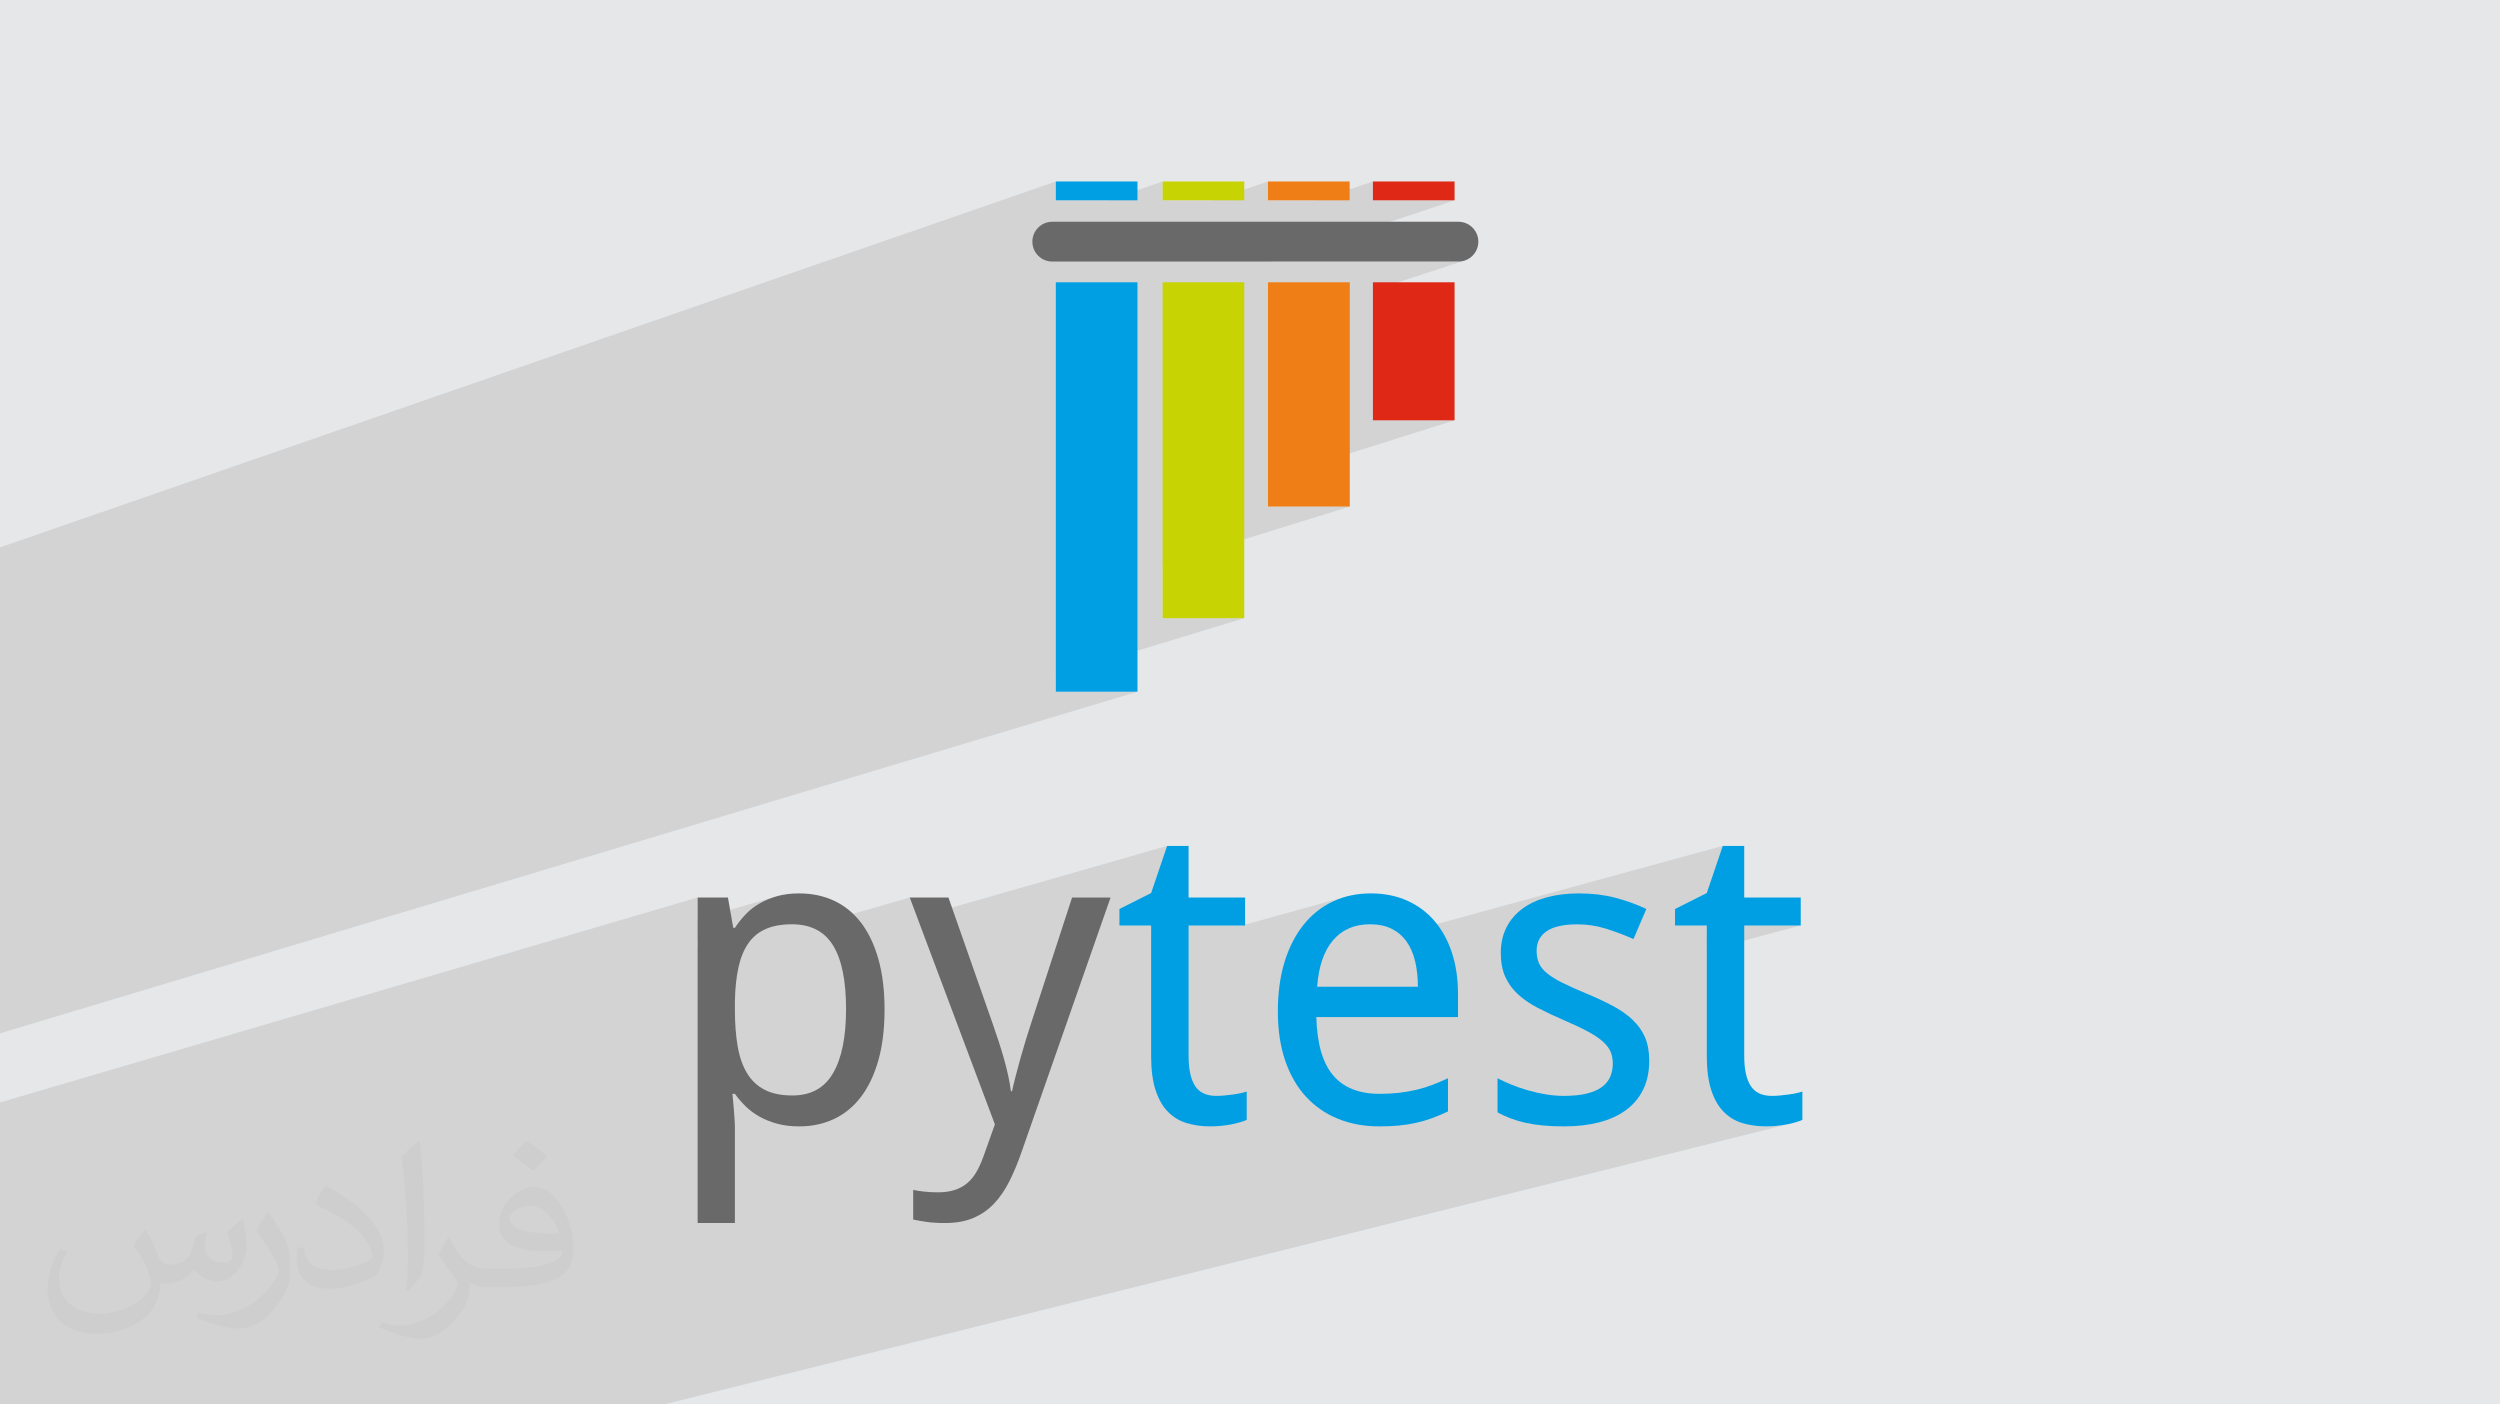 <?xml version="1.0" encoding="UTF-8"?>
<!DOCTYPE svg PUBLIC "-//W3C//DTD SVG 1.0//EN" "http://www.w3.org/TR/2001/REC-SVG-20010904/DTD/svg10.dtd">
<!-- Creator: CorelDRAW -->
<svg xmlns="http://www.w3.org/2000/svg" xml:space="preserve" width="94.192mm" height="52.917mm" version="1.0" style="shape-rendering:geometricPrecision; text-rendering:geometricPrecision; image-rendering:optimizeQuality; fill-rule:evenodd; clip-rule:evenodd"
viewBox="0 0 9404.92 5283.66"
 xmlns:xlink="http://www.w3.org/1999/xlink"
 xmlns:xodm="http://www.corel.com/coreldraw/odm/2003">
 <defs>
  <style type="text/css">
   <![CDATA[
    .fil4 {fill:#009FE3;fill-rule:nonzero}
    .fil3 {fill:dimgray;fill-rule:nonzero}
    .fil5 {fill:#C7D302;fill-rule:nonzero}
    .fil7 {fill:#DF2815;fill-rule:nonzero}
    .fil6 {fill:#F07E16;fill-rule:nonzero}
    .fil2 {fill:#373435;fill-opacity:0.031}
    .fil1 {fill:#2B2A29;fill-opacity:0.102}
    .fil0 {fill:#E6E7E8}
   ]]>
  </style>
 </defs>
 <g id="Layer_x0020_1">
  <polygon class="fil0" points="-0,0 9404.92,0 9404.92,5283.66 -0,5283.66 "/>
  <path class="fil1" d="M-0 2787.96l0 -3.24 0 -24.41 0 -115.83 0 -66.33 0 -52.08 0 -38.52 0 -26.04 0 -36.65 0 -20.99 0 -34.58 0 -27.01 0 -13.39 0 -22.86 0 -57.64 0 -10.85 0 -18.29 0 -30.24 0 -4.44 0 -60.94 0 -64.41 3971.95 -1376.53 0 70.89 195.28 0 206.45 -70.89 0 70.89 188.1 0 208.31 -70.89 0 70.89 184.57 0 210.17 -70.89 0 70.89 307.2 0 -691.02 230.41 705.51 0 15.09 -1.52 14.06 -4.36 -350.84 115.13 0 488.03 307.2 0 -701.95 221.15 0 103.19 307.78 0 -704.19 218.7 0 201.35 307.18 0 -708.92 215.4 0 61.08 307.2 0 -4279.15 1285.15 0 -83.84 0 -55.5 0 -84.04 0 -181.31 0 -85.29 0 -92.08 0 -85.6 0 -431.66zm0 1538.55l0 -34.19 0 -36.26 0 -23.95 0 -7.73 0 -77.09 2624.45 -770.93 0 82.2 298.84 -87.2 -9.13 2.71 -8.9 2.93 -8.68 3.14 -8.44 3.36 -8.22 3.56 -7.98 3.79 -7.76 4.01 -7.53 4.22 -7.3 4.42 -7.07 4.62 -6.85 4.81 -6.61 5.01 -6.38 5.19 -6.16 5.39 -5.92 5.58 -5.7 5.78 -5.51 5.92 -5.36 6.04 -5.22 6.14 -5.08 6.25 -4.93 6.36 -4.79 6.47 -4.64 6.57 -4.5 6.69 -140.18 40.67 0 36.44 277.44 -80.24 11.52 -3.05 12.09 -2.5 12.65 -1.94 13.22 -1.38 13.79 -0.83 14.35 -0.28 12.97 0.31 12.52 0.93 12.09 1.55 11.64 2.18 11.19 2.79 2.67 0.85 379.79 -109.49 28.19 75.08 939.96 -269.17 -60.07 177.15 -119.39 60.08 0 62.39 119.39 0 0 39.33 140.95 -39.33 200.39 0 393.12 -109.19 -8.63 2.47 -8.51 2.7 -8.41 2.94 -8.31 3.17 -8.2 3.4 -8.09 3.63 -7.97 3.86 -7.83 4.07 -7.69 4.29 -7.54 4.5 -7.41 4.71 -7.26 4.93 -7.12 5.14 -6.98 5.35 -6.84 5.57 -6.69 5.78 -6.56 6 -6.41 6.21 -6.27 6.42 -6.13 6.64 -5.98 6.85 -5.85 7.07 -5.69 7.27 -5.54 7.47 -5.37 7.66 -5.2 7.86 -5.05 8.06 -4.88 8.25 -4.71 8.45 -4.56 8.64 -3.96 7.97 233.82 -64.31 9.41 -2.59 9.69 -2.11 9.97 -1.65 10.26 -1.17 10.54 -0.71 10.83 -0.23 11.72 0.27 11.29 0.79 10.85 1.33 10.42 1.85 9.98 2.39 9.56 2.92 9.13 3.43 8.69 3.97 8.29 4.45 7.91 4.88 7.55 5.32 6.83 5.49 1214.85 -332.09 -60.08 177.15 -119.38 60.08 0 62.39 119.38 0 0 37.54 140.95 -37.54 212.58 0 -353.52 93.74 0 396.88 0.07 9.62 0.2 9.42 0.33 9.21 0.46 9 0.6 8.8 0.73 8.58 0.86 8.38 0.99 8.17 1.13 7.96 1.26 7.75 1.39 7.55 1.53 7.34 1.65 7.13 1.79 6.92 1.93 6.71 2.05 6.51 4.43 12.47 4.83 11.81 5.23 11.14 5.63 10.49 6.02 9.83 6.42 9.17 6.81 8.5 5.93 6.44 297.43 -74.85 -1.84 0.59 -2.04 0.61 -2.24 0.64 -2.46 0.67 -2.66 0.68 -285.94 71.95 1.02 1.11 7.59 7.24 7.94 6.68 8.29 6.12 8.64 5.57 8.98 5.02 9.34 4.46 9.69 3.91 10.02 3.35 10.31 2.89 10.53 2.51 10.74 2.12 10.96 1.74 11.18 1.35 11.39 0.96 11.61 0.58 11.83 0.19 4.82 -0.03 4.85 -0.09 4.87 -0.15 4.9 -0.21 4.92 -0.27 4.94 -0.33 4.97 -0.4 4.99 -0.45 4.98 -0.5 4.93 -0.56 4.89 -0.6 4.83 -0.65 4.79 -0.7 4.74 -0.75 4.69 -0.79 4.64 -0.85 4.57 -0.88 4.47 -0.93 4.38 -0.95 4.28 -1 4.18 -1.03 -4245.67 1058.32 -2.46 0 -15.36 0 -28.68 0 -125.31 0 -216.93 0 -4.92 0 -1.29 0 -276.85 0 -49.02 0 -16.86 0 -179.05 0 -181.34 0 -33.9 0 -21.13 0 -34.89 0 -49.9 0 -51.75 0 -0.99 0 -23.41 0 -55.3 0 -34.65 0 -135.09 0 -20.23 0 -19.12 0 -21.23 0 -10.43 0 -48.74 0 -55.68 0 -8.91 0 -9.99 0 -4.37 0 -28.73 0 -126.62 0 -5.45 0 -3.3 0 -16.23 0 -29.01 0 -41.95 0 -0.97 0 -17.59 0 -30.26 0 -32.49 0 -47.85 0 -18.35 0 -16.21 0 -120.57 0 -0.86 0 -6.16 0 -39.97 0 -5.3 0 -36.55 0 -89.75 0 -45.48 0 0 -3.42 0 -2.12 0 -5.26 0 -15.92 0 -0.34 0 -26.83 0 -2.78 0 -29.53 0 -9.13 0 -10.63 0 -7.75 0 -15.3 0 -10.13 0 -8.26 0 -7.36 0 -8.84 0 -3.93 0 -9.53 0 -5.13 0 -9.37 0 -7.96 0 -3.62 0 -10.64 0 -6.8 0 -5.54 0 -5.72 0 -24.09 0 -3.16 0 -2.86 0 -37.45 0 -3.92 0 -0.29 0 -15.35 0 -1.81 0 -9.07 0 -9.02 0 -4.01 0 -10.4 0 -1.74 0 -16.99 0 -13.39 0 -4.4 0 -7.3 0 -10.44 0 -2.38 0 -39.88 0 -50.46 0 -0.86 0 -3.03 0 -50 0 -35.45 0 -6.49 0 -23.71 0 -56.38 0 -23.79 0 -60.9 0 -69.84 0 -13.42 0 -76.52 0 -24.9 0 -11.6z"/>
  <path class="fil2" d="M548.54 4627.69c17.95,27.21 29.6,53.36 40.96,82.43 8.45,16.91 12.93,48.09 52.57,48.09 11.61,0 28.28,-3.42 43.06,-11.61 16.63,-8.73 29.32,-21.94 35.94,-42l15.85 -53.36 38.57 -19.02 2.64 2.64c-5.27,20.09 -6.59,39.36 -6.59,54.43 0,44.63 38.57,61.56 69.22,61.56 17.95,0 34.09,-8.73 34.09,-25.11 0,-21.13 -8.98,-57.06 -20.62,-89.29 17.95,-17.95 35.94,-35.94 56.53,-50.47l3.17 1.6c8.98,38.04 14,75.56 14,100.66 0,24.57 -10.83,51.79 -19.81,69.49 -18.49,34.87 -51.25,62.62 -90.87,62.62 -30.1,0 -63.65,-15.07 -86.66,-43.06l-1.32 0c-21.66,26.96 -55.22,51.25 -108.86,51.25l-16.63 0c-2.64,35.41 -10.29,60.49 -21.94,82.95 -31.95,62.34 -126.81,106.47 -216.1,106.47 -124.17,0 -186.51,-71.59 -186.51,-166.96 0,-58.91 19.27,-113.6 48.88,-152.42l24.29 10.04c-18.49,35.41 -30.91,68.68 -30.91,101.45 0,89.29 72.66,131.83 156.4,131.83 77.68,0 173.83,-49.41 191.28,-106.72 -6.59,-62.62 -30.1,-91.93 -66.04,-148.99 10.83,-19.02 24.83,-38.04 42.28,-58.38l3.17 0 0 0 0 0 -0.02 -0.09zm1432.13 -336.04c26.15,16.39 51.79,35.66 76.87,57.85 -14,19.81 -31.45,37.79 -53.11,53.64 -25.11,-20.34 -50.19,-37.79 -75.84,-56.27 17.42,-19.55 34.62,-38.29 52.04,-55.22l0 0 0 0 0 0 0 0 0 0 0.03 0zm13.47 244.11c-42.28,0 -76.87,27.75 -76.87,48.34 0,44.13 84.53,57.85 185.72,57.31 -12.68,-51.79 -57.06,-105.68 -108.86,-105.68l0.01 0.03zm-94.86 236.19c54.96,0 103.04,-1.6 139.74,-10.83 40.96,-10.29 75.56,-30.91 75.56,-45.17 0,-3.7 0,-8.19 -1.32,-11.89 -22.98,2.11 -49.41,2.11 -72.38,2.11 -74.49,0 -131.55,-16.91 -154.02,-58.66 -5.55,-11.61 -9.51,-24.57 -9.51,-39.36 0,-40.43 17.42,-79.79 48.09,-107 25.61,-22.45 53.89,-36.44 82.67,-36.44 52.04,0 93.51,41.75 122.57,107.54 15.85,35.94 26.68,77.4 26.68,129.72 0,34.87 -9.51,64.19 -31.17,85.85 -40.43,39.11 -114.92,53.89 -229.04,53.89l-51.79 0 0 0 -13.47 0c-28.28,0 -48.62,-5.02 -64.72,-17.42l-2.64 0c0.79,6.59 1.32,12.93 1.32,19.02 0,25.61 -8.45,58.38 -25.61,84.53 -50.72,75.3 -105.68,108.04 -153.24,108.04 -48.09,0 -107,-18.49 -160.11,-42.54l9.51 -18.49c17.17,7.13 40.96,11.89 73.7,11.89 85.85,0 198.66,-82.43 212.66,-163 -3.17,-6.59 -8.98,-15.32 -17.17,-24.57 -25.11,-29.85 -40.96,-54.68 -55.75,-80.83 12.68,-25.11 24.29,-45.17 35.13,-63.4l4.49 -0.53c36.72,74.77 69.99,117.55 144.23,117.55l11.61 0 0 0 53.89 0 0 0 0 0 0 0 0 0 0 0 0.09 0.01zm-371.98 79c6.34,-34.34 6.87,-72.91 6.87,-108.86l0 -53.36c0,-99.6 -12.68,-244.36 -22.98,-338.68 17.95,-19.27 43.06,-42 62.87,-57.31l5.81 1.6c13.47,118.62 16.63,256 16.63,383.06 0,33.3 -1.32,65.79 -4.49,89.55 -1.85,30.1 -19.27,52.83 -56.53,87.7l-8.19 -3.7zm-382.8 -157.19c1.85,46.77 24.83,83.49 105.15,83.49 49.93,0 92.19,-12.93 138.96,-35.13 8.45,-3.7 12.93,-8.73 12.93,-12.93 0,-29.32 -22.45,-68.15 -60.23,-103.55 -36.72,-33.3 -85.34,-62.62 -130.76,-82.18 -15.6,-6.59 -20.62,-13.47 -20.62,-20.09 0,-13.47 17.95,-41.75 32.77,-62.09l5.02 -0.53c52.04,27.21 110.17,67.64 153.24,112.53 39.11,41.47 63.4,83.49 63.4,129.19 0,33.81 -10.29,65.51 -26.96,95.11 -57.06,28.79 -117.83,50.72 -178.06,50.72 -73.17,0 -123.1,-34.34 -123.1,-114.92 0,-8.73 0,-22.19 3.17,-39.64l25.11 0 0 0 0 0 0 0 0 0 0 0 -0.02 0zm-132.37 -132.9l45.45 73.45c16.63,27.21 32.23,56.81 32.23,103.55l0 59.7c0,48.34 -30.91,100.13 -80.83,151.38 -39.11,34.62 -73.7,49.41 -105.68,49.41 -47.55,0 -101.98,-14.79 -164.85,-41.75l7.13 -18.49c19.81,5.27 42.79,9.77 71.06,9.77 90.36,-0.53 182.8,-66.57 225.08,-147.15 5.02,-9.26 6.87,-17.95 6.87,-24.04 0,-9.26 -5.02,-19.55 -8.98,-28.79 -22.98,-43.31 -48.62,-82.95 -76.87,-119.68 14.79,-23.25 29.6,-45.7 45.7,-67.9l3.7 0.53 0 0 0 0 0 0 0 0 0 0 -0.02 0.01z"/>
  <g id="_2594320604496">
   <g id="pytest_logo">
    <g id="graphics">
     <path id="horizontal_bar" class="fil3" d="M3958.63 834.22l1527.9 0c41.36,0 74.89,33.52 74.89,74.88l0 0c0,41.36 -33.53,74.89 -74.89,74.89l-1527.9 0c-41.36,0 -74.88,-33.53 -74.88,-74.89l0 0c0,-41.36 33.52,-74.88 74.88,-74.88z"/>
     <g id="top_bars">
      <polygon class="fil4" points="3971.95,682.68 4279.15,682.68 4279.15,753.57 3971.95,753.57 "/>
      <polygon class="fil5" points="4373.68,682.68 4680.88,682.68 4680.88,753.57 4373.68,753.57 "/>
      <polygon class="fil6" points="4770.09,682.68 5077.3,682.68 5077.3,753.57 4770.09,753.57 "/>
      <polygon class="fil7" points="5164.83,682.68 5472.04,682.68 5472.04,753.57 5164.83,753.57 "/>
     </g>
     <g id="bottom_bars">
      <polygon class="fil7" points="5164.83,1061.96 5472.04,1061.96 5472.04,1581.26 5164.83,1581.26 "/>
      <polygon class="fil6" points="4770.09,1061.96 5077.87,1061.96 5077.87,1905.6 4770.09,1905.6 "/>
      <polygon class="fil5" points="4373.68,1061.96 4680.86,1061.96 4680.86,2325.64 4373.68,2325.64 "/>
      <polygon class="fil4" points="3971.95,1061.96 4279.15,1061.96 4279.15,2602.12 3971.95,2602.12 "/>
     </g>
    </g>
    <g id="pytest">
     <path class="fil3" d="M3006.47 4237.44c-30.29,0 -57.76,-3.33 -82.42,-10 -24.64,-6.68 -46.85,-15.54 -66.62,-26.58 -19.77,-11.03 -37.22,-24 -52.37,-38.89 -15.15,-14.89 -28.63,-30.55 -40.44,-46.99l-9.25 0c1.54,17.46 3.09,34.15 4.62,50.07 1.03,13.34 2.06,27.08 3.09,41.2 1.02,14.13 1.54,25.29 1.54,33.51l0 361.22 -140.18 0 0 -1224.63 113.99 0 20.03 113.99 6.16 0c11.81,-17.97 25.16,-34.79 40.05,-50.44 14.89,-15.67 32.22,-29.27 51.99,-40.82 19.77,-11.56 41.98,-20.8 66.62,-27.73 24.65,-6.94 52.38,-10.4 83.18,-10.4 48.27,0 92.17,9.25 131.7,27.73 39.54,18.48 73.3,46.09 101.29,82.8 27.99,36.7 49.67,82.28 65.08,136.7 15.41,54.43 23.11,117.59 23.11,189.47 0,72.4 -7.7,135.94 -23.11,190.62 -15.41,54.69 -37.09,100.52 -65.08,137.48 -27.99,36.97 -61.75,64.83 -101.29,83.57 -39.53,18.74 -83.43,28.11 -131.7,28.11zm-26.96 -760.19c-39.02,0 -72.01,5.9 -98.97,17.71 -26.96,11.81 -48.78,29.78 -65.47,53.92 -16.68,24.13 -29.01,54.17 -36.96,90.11 -7.96,35.94 -12.45,78.3 -13.48,127.08l0 31.58c0,51.86 3.46,97.94 10.39,138.25 6.93,40.31 18.74,74.2 35.43,101.67 16.69,27.47 38.9,48.27 66.63,62.39 27.73,14.13 62.39,21.19 103.98,21.19 69.32,0 120.28,-27.99 152.88,-83.95 32.61,-55.98 48.91,-136.33 48.91,-241.08 0,-106.81 -16.3,-186.65 -48.91,-239.54 -32.6,-52.89 -84.08,-79.33 -154.43,-79.33z"/>
     <path class="fil3" d="M3422.38 3376.36l145.57 0 165.59 472.14c7.19,20.54 14.51,42.11 21.96,64.7 7.45,22.59 14.38,45.18 20.8,67.78 6.42,22.59 11.93,44.41 16.55,65.46 4.62,21.06 7.96,40.57 10.01,58.54l4.62 0c2.57,-12.84 6.67,-30.29 12.32,-52.38 5.65,-22.08 11.93,-45.57 18.87,-70.46 6.93,-24.91 14.12,-49.43 21.57,-73.56 7.44,-24.13 13.99,-44.67 19.63,-61.62l153.28 -470.6 144.8 0 -334.27 955.82c-14.38,41.6 -29.9,78.95 -46.6,112.07 -16.68,33.12 -36.07,61.23 -58.15,84.33 -22.08,23.11 -48.01,40.95 -77.78,53.53 -29.78,12.58 -65.21,18.87 -106.29,18.87 -26.71,0 -49.81,-1.41 -69.33,-4.23 -19.51,-2.83 -36.2,-5.78 -50.06,-8.86l0 -111.68c10.78,2.57 24.39,4.75 40.83,6.55 16.43,1.8 33.63,2.7 51.6,2.7 24.64,0 45.95,-2.96 63.92,-8.86 17.97,-5.91 33.64,-14.51 46.99,-25.81 13.35,-11.29 24.77,-25.16 34.27,-41.59 9.51,-16.44 18.1,-35.18 25.8,-56.22l43.9 -123.23 -320.4 -853.39z"/>
     <path class="fil4" d="M4575.37 4122.69c9.25,0 19.64,-0.51 31.19,-1.54 11.55,-1.03 22.73,-2.32 33.51,-3.85 10.78,-1.54 20.67,-3.33 29.66,-5.39 8.99,-2.06 15.79,-3.85 20.41,-5.39l0 106.29c-6.68,3.09 -15.15,6.16 -25.42,9.25 -10.26,3.08 -21.56,5.77 -33.89,8.08 -12.32,2.32 -25.16,4.11 -38.5,5.39 -13.36,1.29 -26.45,1.93 -39.29,1.93 -31.83,0 -61.36,-4.1 -88.57,-12.32 -27.22,-8.22 -50.71,-22.34 -70.47,-42.37 -19.77,-20.02 -35.31,-47.11 -46.6,-81.25 -11.3,-34.15 -16.94,-77.15 -16.94,-129.01l0 -490.62 -119.39 0 0 -62.39 119.39 -60.08 60.07 -177.15 80.88 0 0 194.1 212.58 0 0 105.52 -212.58 0 0 490.62c0,49.8 8.09,87.29 24.26,112.45 16.18,25.16 42.75,37.74 79.71,37.74z"/>
     <path class="fil4" d="M5188.46 4237.44c-56.48,0 -108.09,-9.5 -154.82,-28.5 -46.73,-18.99 -86.91,-46.72 -120.54,-83.18 -33.63,-36.45 -59.69,-81.64 -78.18,-135.55 -18.48,-53.91 -27.72,-115.53 -27.72,-184.85 0,-69.82 8.47,-132.22 25.41,-187.16 16.94,-54.95 40.82,-101.54 71.63,-139.8 30.8,-38.25 67.65,-67.39 110.52,-87.42 42.88,-20.02 90.24,-30.03 142.1,-30.03 50.83,0 96.53,9.12 137.09,27.35 40.57,18.22 74.97,43.89 103.21,77.01 28.24,33.12 49.93,72.92 65.08,119.39 15.15,46.46 22.72,97.94 22.72,154.42l0 87.04 -532.97 0c2.57,99.1 23.48,172.01 62.76,218.74 39.28,46.73 97.69,70.08 175.22,70.08 26.18,0 50.44,-1.28 72.78,-3.84 22.34,-2.57 43.9,-6.29 64.7,-11.17 20.79,-4.87 40.95,-11.03 60.46,-18.48 19.51,-7.45 39.28,-15.79 59.31,-25.03l0 124.77c-20.54,9.76 -40.7,18.23 -60.47,25.42 -19.76,7.19 -40.05,13.09 -60.84,17.71 -20.8,4.62 -42.37,7.96 -64.7,10.01 -22.34,2.06 -46.6,3.08 -72.78,3.08zm-34.67 -760.19c-58.53,0 -104.87,20.02 -139.02,60.07 -34.15,40.06 -54.04,98.34 -59.69,174.85l378.94 0c0,-34.92 -3.46,-66.88 -10.39,-95.89 -6.93,-29.01 -17.71,-53.79 -32.35,-74.33 -14.63,-20.54 -33.24,-36.45 -55.84,-47.75 -22.6,-11.29 -49.8,-16.94 -81.65,-16.94z"/>
     <path class="fil4" d="M6204.37 3990.21c0,41.08 -7.45,77.02 -22.34,107.83 -14.9,30.81 -36.33,56.61 -64.31,77.41 -27.99,20.79 -61.75,36.33 -101.29,46.6 -39.54,10.26 -83.95,15.4 -133.25,15.4 -55.97,0 -103.97,-4.49 -144.02,-13.48 -40.05,-8.98 -75.23,-22.21 -105.52,-39.66l0 -127.86c15.92,8.22 33.63,16.31 53.15,24.26 19.51,7.96 40.05,15.02 61.62,21.18 21.56,6.16 43.76,11.17 66.62,15.02 22.85,3.85 45.57,5.78 68.16,5.78 33.38,0 61.75,-2.83 85.11,-8.48 23.36,-5.64 42.37,-13.73 56.99,-24.25 14.64,-10.53 25.29,-23.36 31.96,-38.51 6.68,-15.16 10.01,-31.97 10.01,-50.45 0,-15.92 -2.57,-30.29 -7.7,-43.13 -5.13,-12.83 -14.51,-25.54 -28.12,-38.12 -13.6,-12.58 -32.22,-25.28 -55.84,-38.12 -23.62,-12.84 -53.92,-27.22 -90.88,-43.13 -36.97,-15.92 -70.22,-31.57 -99.74,-46.98 -29.53,-15.41 -54.56,-32.61 -75.11,-51.61 -20.54,-18.99 -36.33,-40.94 -47.36,-65.84 -11.04,-24.91 -16.56,-54.57 -16.56,-88.97 0,-35.95 7.06,-67.91 21.18,-95.89 14.12,-27.98 34.02,-51.47 59.7,-70.46 25.67,-19 56.47,-33.38 92.42,-43.13 35.95,-9.76 75.99,-14.64 120.15,-14.64 49.81,0 95.39,5.39 136.71,16.18 41.34,10.78 80.49,24.9 117.46,42.37l-48.53 113.22c-33.38,-14.89 -67.65,-27.86 -102.82,-38.9 -35.17,-11.03 -70.98,-16.55 -107.44,-16.55 -52.38,0 -91.14,8.6 -116.3,25.8 -25.16,17.2 -37.74,41.72 -37.74,73.56 0,17.96 2.96,33.63 8.86,46.98 5.91,13.35 16.05,25.93 30.42,37.74 14.38,11.8 33.63,23.74 57.76,35.81 24.13,12.07 54.18,25.55 90.12,40.44 36.96,15.41 69.95,30.81 98.97,46.22 29.01,15.4 53.78,32.73 74.32,51.98 20.54,19.26 36.21,41.21 46.99,65.85 10.78,24.65 16.18,54.18 16.18,88.58z"/>
     <path class="fil4" d="M6665.72 4122.69c9.24,0 19.64,-0.51 31.19,-1.54 11.55,-1.03 22.72,-2.32 33.5,-3.85 10.78,-1.54 20.67,-3.33 29.66,-5.39 8.99,-2.06 15.8,-3.85 20.41,-5.39l0 106.29c-6.67,3.09 -15.15,6.16 -25.41,9.25 -10.27,3.08 -21.57,5.77 -33.89,8.08 -12.32,2.32 -25.16,4.11 -38.51,5.39 -13.35,1.29 -26.44,1.93 -39.28,1.93 -31.84,0 -61.36,-4.1 -88.58,-12.32 -27.21,-8.22 -50.7,-22.34 -70.47,-42.37 -19.77,-20.02 -35.3,-47.11 -46.6,-81.25 -11.29,-34.15 -16.94,-77.15 -16.94,-129.01l0 -490.62 -119.38 0 0 -62.39 119.38 -60.08 60.08 -177.15 80.87 0 0 194.1 212.58 0 0 105.52 -212.58 0 0 490.62c0,49.8 8.09,87.29 24.26,112.45 16.18,25.16 42.75,37.74 79.72,37.74z"/>
    </g>
   </g>
  </g>
 </g>
</svg>
